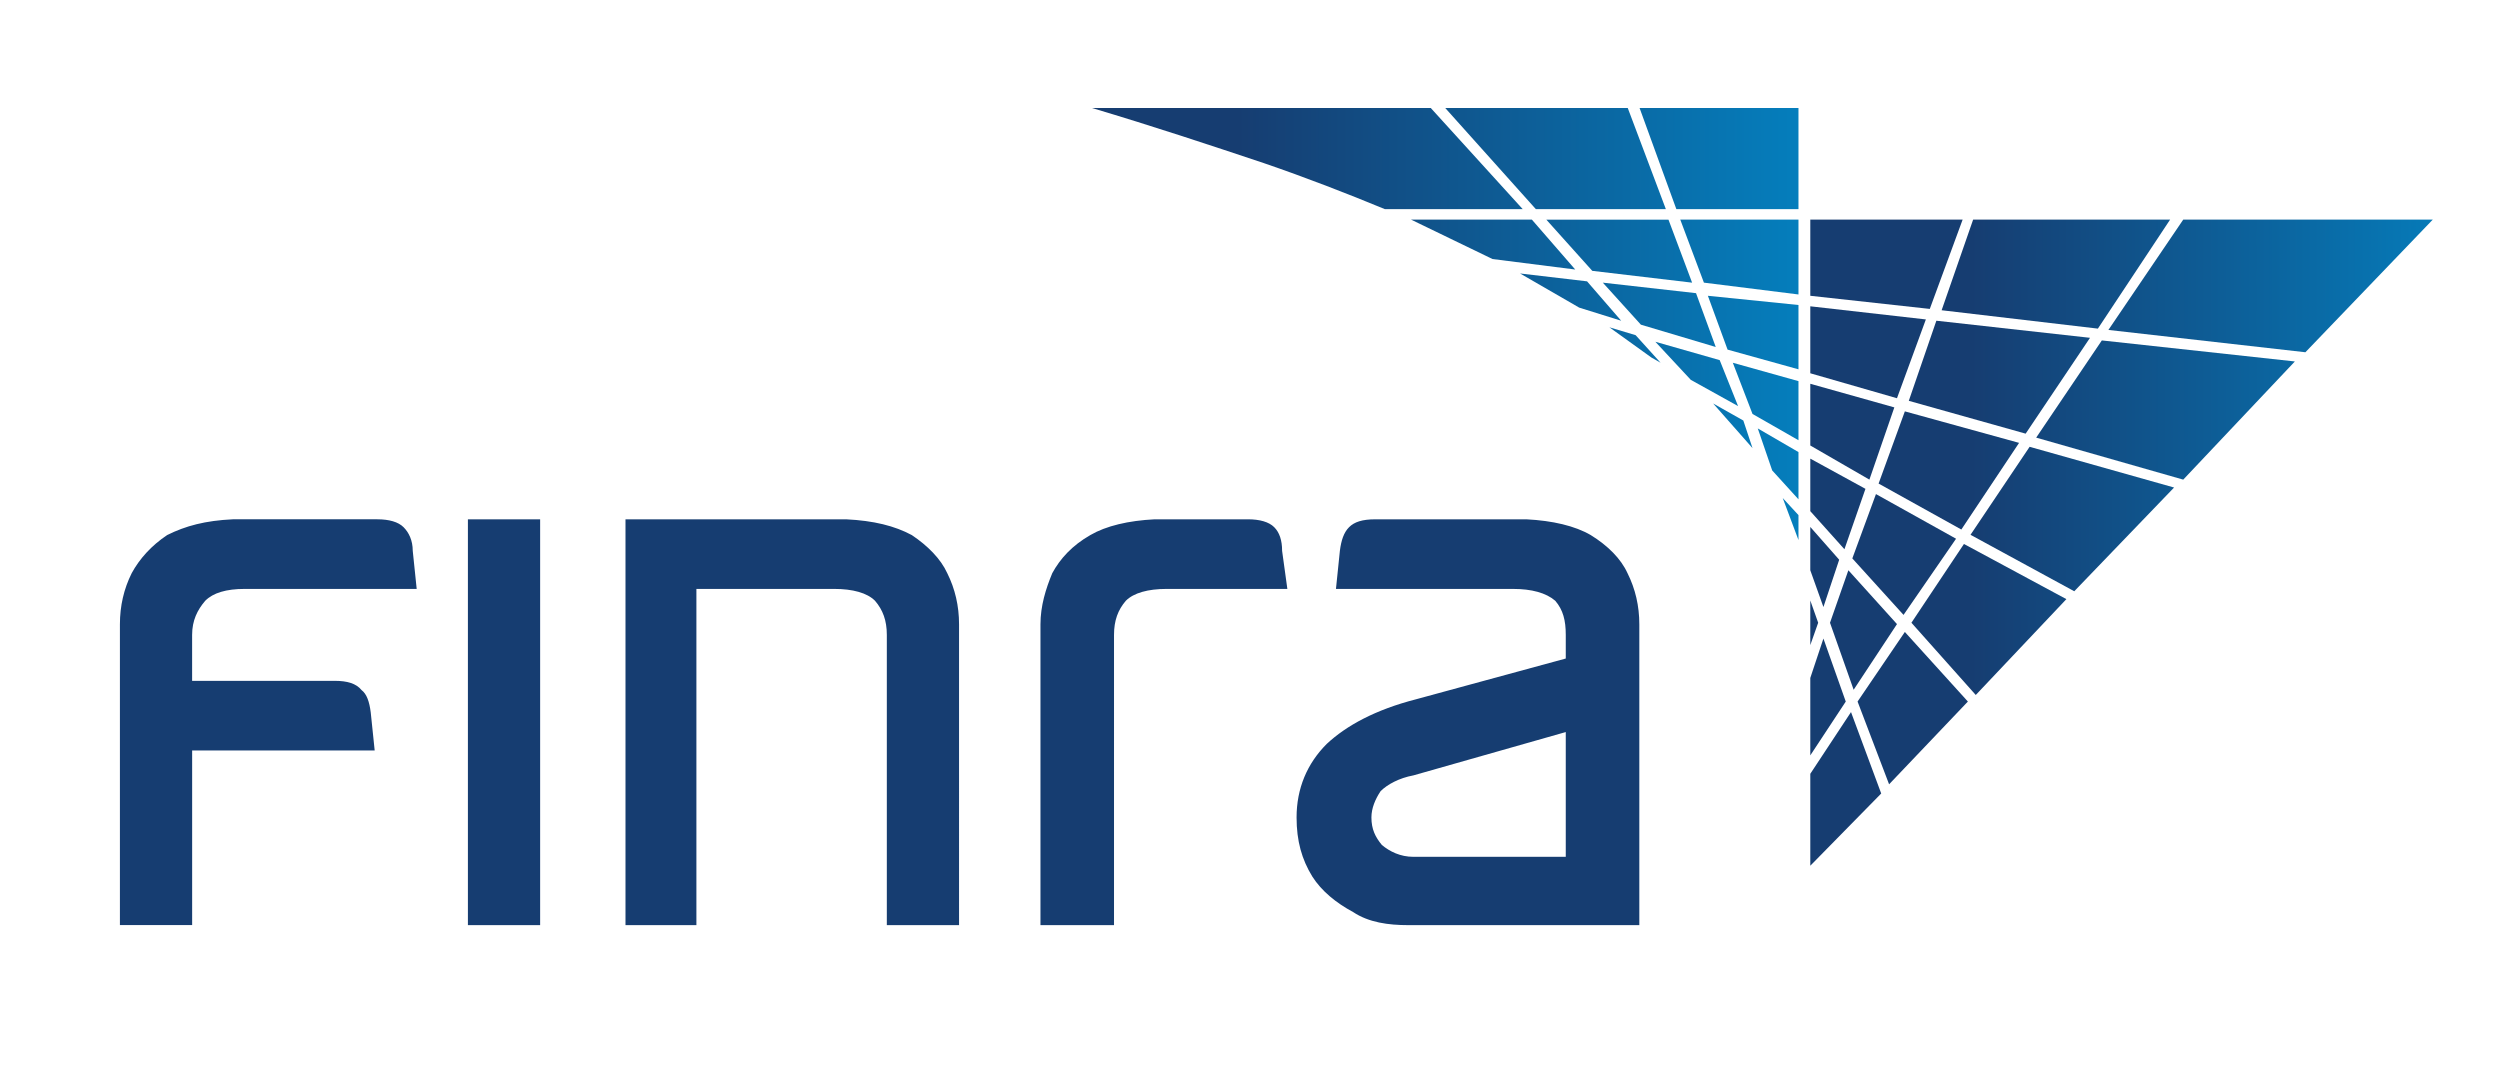 <svg xmlns="http://www.w3.org/2000/svg" xmlns:xlink="http://www.w3.org/1999/xlink" viewBox="0 0 203 87"><g><g><linearGradient id="SVGID_1_" gradientUnits="userSpaceOnUse" x1="116162.125" y1="103376.93" x2="117908.922" y2="103376.93" gradientTransform="matrix(0.033 0 0 0.033 -3732.887 -3374.098)"><stop offset="0" style="stop-color:#163D71"/><stop offset="1" style="stop-color:#008FD0"/></linearGradient><path fill-rule="evenodd" clip-rule="evenodd" fill="url(#SVGID_1_)" d="M146.036 29.989V24.766l-7.356-.748 1.599 4.371L146.036 29.989z"/><linearGradient id="SVGID_00000114795145869923922870000009691996556881642929_" gradientUnits="userSpaceOnUse" x1="116161.922" y1="103190.578" x2="117908.922" y2="103190.578" gradientTransform="matrix(0.033 0 0 0.033 -3732.887 -3374.098)"><stop offset="0" style="stop-color:#163D71"/><stop offset="1" style="stop-color:#008FD0"/></linearGradient><path fill-rule="evenodd" clip-rule="evenodd" fill="url(#SVGID_00000114795145869923922870000009691996556881642929_)" d="M146.036 23.911V17.834h-9.597l1.919 5.117L146.036 23.911z"/><linearGradient id="SVGID_00000174595423640289460150000008670611863635938699_" gradientUnits="userSpaceOnUse" x1="116162.07" y1="103547.07" x2="117908.914" y2="103547.07" gradientTransform="matrix(0.033 0 0 0.033 -3732.887 -3374.098)"><stop offset="0" style="stop-color:#163D71"/><stop offset="1" style="stop-color:#008FD0"/></linearGradient><path fill-rule="evenodd" clip-rule="evenodd" fill="url(#SVGID_00000174595423640289460150000008670611863635938699_)" d="M146.036 35.747v-4.799l-5.331-1.492 1.599 4.158 3.732 2.133z"/><linearGradient id="SVGID_00000070838101836378957220000014634625279401259904_" gradientUnits="userSpaceOnUse" x1="116162.125" y1="103701.031" x2="117908.93" y2="103701.031" gradientTransform="matrix(0.033 0 0 0.033 -3732.887 -3374.098)"><stop offset="0" style="stop-color:#163D71"/><stop offset="1" style="stop-color:#008FD0"/></linearGradient><path fill-rule="evenodd" clip-rule="evenodd" fill="url(#SVGID_00000070838101836378957220000014634625279401259904_)" d="M146.036 40.545V36.708l-3.305-1.92 1.172 3.412L146.036 40.545z"/><linearGradient id="SVGID_00000145759364065355291580000013397117453074476181_" gradientUnits="userSpaceOnUse" x1="116161.836" y1="103837.18" x2="117908.922" y2="103837.18" gradientTransform="matrix(0.033 0 0 0.033 -3732.887 -3374.098)"><stop offset="0" style="stop-color:#163D71"/><stop offset="1" style="stop-color:#008FD0"/></linearGradient><path fill-rule="evenodd" clip-rule="evenodd" fill="url(#SVGID_00000145759364065355291580000013397117453074476181_)" d="M146.036 43.852v-2.025l-1.279-1.387L146.036 43.852z"/><linearGradient id="SVGID_00000131352963581140324660000014957770525667905682_" gradientUnits="userSpaceOnUse" x1="116161.789" y1="103176.008" x2="117908.945" y2="103176.008" gradientTransform="matrix(0.033 0 0 0.033 -3732.887 -3374.098)"><stop offset="0" style="stop-color:#163D71"/><stop offset="1" style="stop-color:#008FD0"/></linearGradient><path fill-rule="evenodd" clip-rule="evenodd" fill="url(#SVGID_00000131352963581140324660000014957770525667905682_)" d="M137.399 22.952l-1.919-5.117h-9.918l3.732 4.158L137.399 22.952z"/><linearGradient id="SVGID_00000098901679188788316590000004331697782309913738_" gradientUnits="userSpaceOnUse" x1="116161.898" y1="102947.508" x2="117908.922" y2="102947.508" gradientTransform="matrix(0.033 0 0 0.033 -3732.887 -3374.098)"><stop offset="0" style="stop-color:#163D71"/><stop offset="1" style="stop-color:#008FD0"/></linearGradient><path fill-rule="evenodd" clip-rule="evenodd" fill="url(#SVGID_00000098901679188788316590000004331697782309913738_)" d="M135.267 16.981 132.174 8.77h-14.821L124.71 16.981h10.557z"/><linearGradient id="SVGID_00000059293930087941024130000017996400920190487483_" gradientUnits="userSpaceOnUse" x1="116162.25" y1="103607.062" x2="117908.891" y2="103607.062" gradientTransform="matrix(0.033 0 0 0.033 -3732.887 -3374.098)"><stop offset="0" style="stop-color:#163D71"/><stop offset="1" style="stop-color:#008FD0"/></linearGradient><path fill-rule="evenodd" clip-rule="evenodd" fill="url(#SVGID_00000059293930087941024130000017996400920190487483_)" d="M141.558 34.147l-2.452-1.385 3.198 3.625L141.558 34.147z"/><linearGradient id="SVGID_00000059281319234828843750000000541386095278629807_" gradientUnits="userSpaceOnUse" x1="116161.977" y1="103479.039" x2="117908.93" y2="103479.039" gradientTransform="matrix(0.033 0 0 0.033 -3732.887 -3374.098)"><stop offset="0" style="stop-color:#163D71"/><stop offset="1" style="stop-color:#008FD0"/></linearGradient><path fill-rule="evenodd" clip-rule="evenodd" fill="url(#SVGID_00000059281319234828843750000000541386095278629807_)" d="M141.132 32.975l-1.493-3.732-5.225-1.492 2.878 3.092L141.132 32.975z"/><linearGradient id="SVGID_00000129892673952294478610000005366406370215749558_" gradientUnits="userSpaceOnUse" x1="116161.984" y1="103407.711" x2="117908.891" y2="103407.711" gradientTransform="matrix(0.033 0 0 0.033 -3732.887 -3374.098)"><stop offset="0" style="stop-color:#163D71"/><stop offset="1" style="stop-color:#008FD0"/></linearGradient><path fill-rule="evenodd" clip-rule="evenodd" fill="url(#SVGID_00000129892673952294478610000005366406370215749558_)" d="M134.84 29.456l-2.025-2.238-2.133-.641 3.411 2.453L134.84 29.456z"/><linearGradient id="SVGID_00000132788574188085764880000007942057656158079669_" gradientUnits="userSpaceOnUse" x1="116161.938" y1="103333.18" x2="117908.914" y2="103333.18" gradientTransform="matrix(0.033 0 0 0.033 -3732.887 -3374.098)"><stop offset="0" style="stop-color:#163D71"/><stop offset="1" style="stop-color:#008FD0"/></linearGradient><path fill-rule="evenodd" clip-rule="evenodd" fill="url(#SVGID_00000132788574188085764880000007942057656158079669_)" d="M133.24 26.364l6.078 1.812-1.6-4.371-7.57-.854L133.24 26.364z"/><linearGradient id="SVGID_00000096774720541162094900000002134233044943918720_" gradientUnits="userSpaceOnUse" x1="116161.844" y1="102947.508" x2="117908.961" y2="102947.508" gradientTransform="matrix(0.033 0 0 0.033 -3732.887 -3374.098)"><stop offset="0" style="stop-color:#163D71"/><stop offset="1" style="stop-color:#008FD0"/></linearGradient><path fill-rule="evenodd" clip-rule="evenodd" fill="url(#SVGID_00000096774720541162094900000002134233044943918720_)" d="M102.636 13.249c3.413 1.172 6.719 2.453 9.811 3.732h11.196L116.179 8.77h-27.511c5.012 1.492 9.489 2.984 13.969 4.479z"/><linearGradient id="SVGID_00000067226649403190196950000008398497587016780683_" gradientUnits="userSpaceOnUse" x1="116161.836" y1="102947.508" x2="117908.922" y2="102947.508" gradientTransform="matrix(0.033 0 0 0.033 -3732.887 -3374.098)"><stop offset="0" style="stop-color:#163D71"/><stop offset="1" style="stop-color:#008FD0"/></linearGradient><path fill-rule="evenodd" clip-rule="evenodd" fill="url(#SVGID_00000067226649403190196950000008398497587016780683_)" d="M146.036 16.981V8.77h-12.902l2.985 8.211H146.036z"/><linearGradient id="SVGID_00000174601925635747311890000013219329715493667979_" gradientUnits="userSpaceOnUse" x1="116161.773" y1="103289.422" x2="117908.773" y2="103289.422" gradientTransform="matrix(0.033 0 0 0.033 -3732.887 -3374.098)"><stop offset="0" style="stop-color:#163D71"/><stop offset="1" style="stop-color:#008FD0"/></linearGradient><path fill-rule="evenodd" clip-rule="evenodd" fill="url(#SVGID_00000174601925635747311890000013219329715493667979_)" d="M123.43 22.206l4.799 2.772 3.412 1.066-2.772-3.199L123.43 22.206z"/><linearGradient id="SVGID_00000065055986854823020590000009314331335345782201_" gradientUnits="userSpaceOnUse" x1="116161.844" y1="103159.797" x2="117908.914" y2="103159.797" gradientTransform="matrix(0.033 0 0 0.033 -3732.887 -3374.098)"><stop offset="0" style="stop-color:#163D71"/><stop offset="1" style="stop-color:#008FD0"/></linearGradient><path fill-rule="evenodd" clip-rule="evenodd" fill="url(#SVGID_00000065055986854823020590000009314331335345782201_)" d="M127.908 21.885l-3.519-4.051h-9.811l6.612 3.199L127.908 21.885z"/></g><g><linearGradient id="SVGID_00000133510340692248761590000005947011459037055408_" gradientUnits="userSpaceOnUse" x1="133041.469" y1="117817.93" x2="134788.469" y2="117817.93" gradientTransform="matrix(0.029 0 0 0.029 -3698.135 -3371.644)"><stop offset="0" style="stop-color:#163D71"/><stop offset="1" style="stop-color:#008FD0"/></linearGradient><path fill-rule="evenodd" clip-rule="evenodd" fill="url(#SVGID_00000133510340692248761590000005947011459037055408_)" d="M177.279 38.946l9.064-9.596L170.669 27.643l-5.331 7.893 11.941 3.41z"/><linearGradient id="SVGID_00000160883420523768308910000008944978633149287083_" gradientUnits="userSpaceOnUse" x1="133041.406" y1="117655.633" x2="134788.531" y2="117655.633" gradientTransform="matrix(0.029 0 0 0.029 -3698.135 -3371.644)"><stop offset="0" style="stop-color:#163D71"/><stop offset="1" style="stop-color:#008FD0"/></linearGradient><path fill-rule="evenodd" clip-rule="evenodd" fill="url(#SVGID_00000160883420523768308910000008944978633149287083_)" d="M156.38 25.938l-9.384-1.066v5.438l7.038 2.027L156.38 25.938z"/><linearGradient id="SVGID_00000049901496433642981100000013099657425984814489_" gradientUnits="userSpaceOnUse" x1="133041.406" y1="117408.414" x2="134788.484" y2="117408.414" gradientTransform="matrix(0.029 0 0 0.029 -3698.135 -3371.644)"><stop offset="0" style="stop-color:#163D71"/><stop offset="1" style="stop-color:#008FD0"/></linearGradient><path fill-rule="evenodd" clip-rule="evenodd" fill="url(#SVGID_00000049901496433642981100000013099657425984814489_)" d="M146.996 17.834V24.018l9.703 1.066 2.666-7.25H146.996z"/><linearGradient id="SVGID_00000116928089523732231280000003005302682821071287_" gradientUnits="userSpaceOnUse" x1="133041.422" y1="117725.68" x2="134788.469" y2="117725.68" gradientTransform="matrix(0.029 0 0 0.029 -3698.135 -3371.644)"><stop offset="0" style="stop-color:#163D71"/><stop offset="1" style="stop-color:#008FD0"/></linearGradient><path fill-rule="evenodd" clip-rule="evenodd" fill="url(#SVGID_00000116928089523732231280000003005302682821071287_)" d="M157.232 26.043l-2.238 6.504 9.489 2.666 5.226-7.783L157.232 26.043z"/><linearGradient id="SVGID_00000183936786042929410560000013832446660981919901_" gradientUnits="userSpaceOnUse" x1="133041.406" y1="117878.82" x2="134788.422" y2="117878.82" gradientTransform="matrix(0.029 0 0 0.029 -3698.135 -3371.644)"><stop offset="0" style="stop-color:#163D71"/><stop offset="1" style="stop-color:#008FD0"/></linearGradient><path fill-rule="evenodd" clip-rule="evenodd" fill="url(#SVGID_00000183936786042929410560000013832446660981919901_)" d="M146.996 36.174l4.799 2.772 2.025-5.865-6.824-1.918v5.012z"/><linearGradient id="SVGID_00000095314050255576035880000012179743615771116439_" gradientUnits="userSpaceOnUse" x1="133041.391" y1="118081.766" x2="134788.953" y2="118081.766" gradientTransform="matrix(0.029 0 0 0.029 -3698.135 -3371.644)"><stop offset="0" style="stop-color:#163D71"/><stop offset="1" style="stop-color:#008FD0"/></linearGradient><path fill-rule="evenodd" clip-rule="evenodd" fill="url(#SVGID_00000095314050255576035880000012179743615771116439_)" d="M146.996 37.241v4.266l2.772 3.091 1.707-4.904L146.996 37.241z"/><linearGradient id="SVGID_00000032631151531209543850000013285572257034395520_" gradientUnits="userSpaceOnUse" x1="133041.469" y1="117987.695" x2="134788.281" y2="117987.695" gradientTransform="matrix(0.029 0 0 0.029 -3698.135 -3371.644)"><stop offset="0" style="stop-color:#163D71"/><stop offset="1" style="stop-color:#008FD0"/></linearGradient><path fill-rule="evenodd" clip-rule="evenodd" fill="url(#SVGID_00000032631151531209543850000013285572257034395520_)" d="M154.674 33.403l-2.132 5.863 6.718 3.732 4.69-7.037L154.674 33.403z"/><linearGradient id="SVGID_00000021103442561942897230000007225865809661337997_" gradientUnits="userSpaceOnUse" x1="133041.453" y1="117436.094" x2="134788.406" y2="117436.094" gradientTransform="matrix(0.029 0 0 0.029 -3698.135 -3371.644)"><stop offset="0" style="stop-color:#163D71"/><stop offset="1" style="stop-color:#008FD0"/></linearGradient><path fill-rule="evenodd" clip-rule="evenodd" fill="url(#SVGID_00000021103442561942897230000007225865809661337997_)" d="M157.66 25.192l12.688 1.492 5.864-8.85h-15.994L157.66 25.192z"/><linearGradient id="SVGID_00000176018645154485492800000005562639335628671874_" gradientUnits="userSpaceOnUse" x1="133041.422" y1="118124.172" x2="134788.516" y2="118124.172" gradientTransform="matrix(0.029 0 0 0.029 -3698.135 -3371.644)"><stop offset="0" style="stop-color:#163D71"/><stop offset="1" style="stop-color:#008FD0"/></linearGradient><path fill-rule="evenodd" clip-rule="evenodd" fill="url(#SVGID_00000176018645154485492800000005562639335628671874_)" d="M160.006 43.426l8.424 4.584 8.105-8.423-11.73-3.307L160.006 43.426z"/><linearGradient id="SVGID_00000049935421633611643970000000350742360107442867_" gradientUnits="userSpaceOnUse" x1="133041.422" y1="118406.453" x2="134788.484" y2="118406.453" gradientTransform="matrix(0.029 0 0 0.029 -3698.135 -3371.644)"><stop offset="0" style="stop-color:#163D71"/><stop offset="1" style="stop-color:#008FD0"/></linearGradient><path fill-rule="evenodd" clip-rule="evenodd" fill="url(#SVGID_00000049935421633611643970000000350742360107442867_)" d="M167.79 48.65l-8.317-4.479-4.266 6.396 5.225 5.865L167.79 48.65z"/><linearGradient id="SVGID_00000106107961138131003220000016149622751053442726_" gradientUnits="userSpaceOnUse" x1="133041.453" y1="118223.82" x2="134788.297" y2="118223.82" gradientTransform="matrix(0.029 0 0 0.029 -3698.135 -3371.644)"><stop offset="0" style="stop-color:#163D71"/><stop offset="1" style="stop-color:#008FD0"/></linearGradient><path fill-rule="evenodd" clip-rule="evenodd" fill="url(#SVGID_00000106107961138131003220000016149622751053442726_)" d="M154.567 49.93l4.265-6.185-6.504-3.625-1.919 5.224L154.567 49.93z"/><linearGradient id="SVGID_00000168101429320369581150000010836423235589023887_" gradientUnits="userSpaceOnUse" x1="133041.391" y1="118435.984" x2="134788.672" y2="118435.984" gradientTransform="matrix(0.029 0 0 0.029 -3698.135 -3371.644)"><stop offset="0" style="stop-color:#163D71"/><stop offset="1" style="stop-color:#008FD0"/></linearGradient><path fill-rule="evenodd" clip-rule="evenodd" fill="url(#SVGID_00000168101429320369581150000010836423235589023887_)" d="M150.088 46.305l-1.492 4.264 1.92 5.44 3.519-5.332-3.946-4.371z"/><linearGradient id="SVGID_00000119811741617160217410000016285629292115834778_" gradientUnits="userSpaceOnUse" x1="133041.391" y1="118258.93" x2="134789.281" y2="118258.93" gradientTransform="matrix(0.029 0 0 0.029 -3698.135 -3371.644)"><stop offset="0" style="stop-color:#163D71"/><stop offset="1" style="stop-color:#008FD0"/></linearGradient><path fill-rule="evenodd" clip-rule="evenodd" fill="url(#SVGID_00000119811741617160217410000016285629292115834778_)" d="M148.062 49.291l1.28-3.84-2.347-2.664v3.517L148.062 49.291z"/><linearGradient id="SVGID_00000091694226716405523300000009174233447377943480_" gradientUnits="userSpaceOnUse" x1="133041.391" y1="118415.711" x2="134789.062" y2="118415.711" gradientTransform="matrix(0.029 0 0 0.029 -3698.135 -3371.644)"><stop offset="0" style="stop-color:#163D71"/><stop offset="1" style="stop-color:#008FD0"/></linearGradient><path fill-rule="evenodd" clip-rule="evenodd" fill="url(#SVGID_00000091694226716405523300000009174233447377943480_)" d="M147.636 50.568l-.64-1.81v3.625L147.636 50.568z"/><linearGradient id="SVGID_00000158751804755656625340000001291725644240778639_" gradientUnits="userSpaceOnUse" x1="133041.391" y1="118624.133" x2="134789.156" y2="118624.133" gradientTransform="matrix(0.029 0 0 0.029 -3698.135 -3371.644)"><stop offset="0" style="stop-color:#163D71"/><stop offset="1" style="stop-color:#008FD0"/></linearGradient><path fill-rule="evenodd" clip-rule="evenodd" fill="url(#SVGID_00000158751804755656625340000001291725644240778639_)" d="M148.062 51.85l-1.066 3.199v6.289l2.88-4.371L148.062 51.85z"/><linearGradient id="SVGID_00000004504114721321350640000008509554909358080182_" gradientUnits="userSpaceOnUse" x1="133041.422" y1="118655.531" x2="134788.391" y2="118655.531" gradientTransform="matrix(0.029 0 0 0.029 -3698.135 -3371.644)"><stop offset="0" style="stop-color:#163D71"/><stop offset="1" style="stop-color:#008FD0"/></linearGradient><path fill-rule="evenodd" clip-rule="evenodd" fill="url(#SVGID_00000004504114721321350640000008509554909358080182_)" d="M154.674 51.316l-3.839 5.65 2.559 6.719 6.398-6.719L154.674 51.316z"/><linearGradient id="SVGID_00000012444572329057560910000017750265392441883571_" gradientUnits="userSpaceOnUse" x1="133041.438" y1="117469.305" x2="134788.469" y2="117469.305" gradientTransform="matrix(0.029 0 0 0.029 -3698.135 -3371.644)"><stop offset="0" style="stop-color:#163D71"/><stop offset="1" style="stop-color:#008FD0"/></linearGradient><path fill-rule="evenodd" clip-rule="evenodd" fill="url(#SVGID_00000012444572329057560910000017750265392441883571_)" d="M187.197 28.604l10.343-10.77h-20.261l-6.077 8.957 15.995 1.812z"/><linearGradient id="SVGID_00000045577616940535960220000000939143342284352139_" gradientUnits="userSpaceOnUse" x1="133041.406" y1="118882.438" x2="134788.391" y2="118882.438" gradientTransform="matrix(0.029 0 0 0.029 -3698.135 -3371.644)"><stop offset="0" style="stop-color:#163D71"/><stop offset="1" style="stop-color:#008FD0"/></linearGradient><path fill-rule="evenodd" clip-rule="evenodd" fill="url(#SVGID_00000045577616940535960220000000939143342284352139_)" d="M146.996 70.297l5.758-5.865-2.452-6.611-3.306 5.012v7.465z"/></g></g><path fill-rule="evenodd" clip-rule="evenodd" fill="#163d71" d="M74.036 43.447c-1.386-.746-3.092-1.171-5.331-1.279H50.79v32.951h5.758V47.82h11.196c1.493.0 2.666.318 3.306.961.64.746.96 1.6.96 2.772v23.566h5.865V50.699c0-1.494-.32-2.879-.959-4.16C76.382 45.367 75.315 44.301 74.036 43.447zM37.994 75.119h5.865V42.168h-5.865V75.119zm95.119.0V50.699c0-1.494-.32-2.879-.961-4.16-.533-1.172-1.6-2.238-2.986-3.092-1.279-.746-3.092-1.171-5.225-1.279h-12.264c-1.066.0-1.705.213-2.133.641-.426.425-.639 1.066-.746 1.92l-.318 3.092h14.395c1.494.0 2.666.318 3.412.961.641.746.854 1.6.854 2.772v1.918l-12.156 3.309c-3.307.852-5.65 2.131-7.252 3.623-1.6 1.6-2.451 3.625-2.451 5.973.0 1.918.426 3.412 1.279 4.799.746 1.172 1.92 2.133 3.307 2.879 1.277.854 2.877 1.066 4.477 1.066h18.77zm-5.973-15.676v10.131h-12.369c-1.066.0-1.92-.428-2.56-.959-.533-.641-.852-1.281-.852-2.24.0-.748.318-1.492.746-2.133.533-.533 1.494-1.066 2.666-1.281L127.14 59.443zM85.446 46.539c-.533 1.281-.96 2.666-.96 4.16v24.42h5.972V51.553c0-1.172.32-2.025.96-2.772.64-.643 1.812-.961 3.306-.961h9.809l-.426-3.092c0-.854-.213-1.494-.641-1.92-.426-.428-1.172-.641-2.133-.641h-7.57c-2.133.107-3.943.533-5.225 1.279C87.045 44.301 86.085 45.367 85.446 46.539zm-51.611 1.281L33.515 44.728c0-.854-.319-1.494-.746-1.92-.426-.428-1.173-.641-2.132-.641h-11.73c-2.239.107-3.839.533-5.332 1.279-1.28.854-2.239 1.92-2.879 3.092-.64 1.281-.959 2.666-.959 4.16v24.42h5.865V60.936h14.822L30.103 57.844c-.107-.854-.32-1.492-.747-1.812-.427-.533-1.173-.746-2.133-.746h-11.623V51.553c0-1.172.427-2.025 1.066-2.772.64-.643 1.706-.961 3.199-.961H33.835z"/></svg>